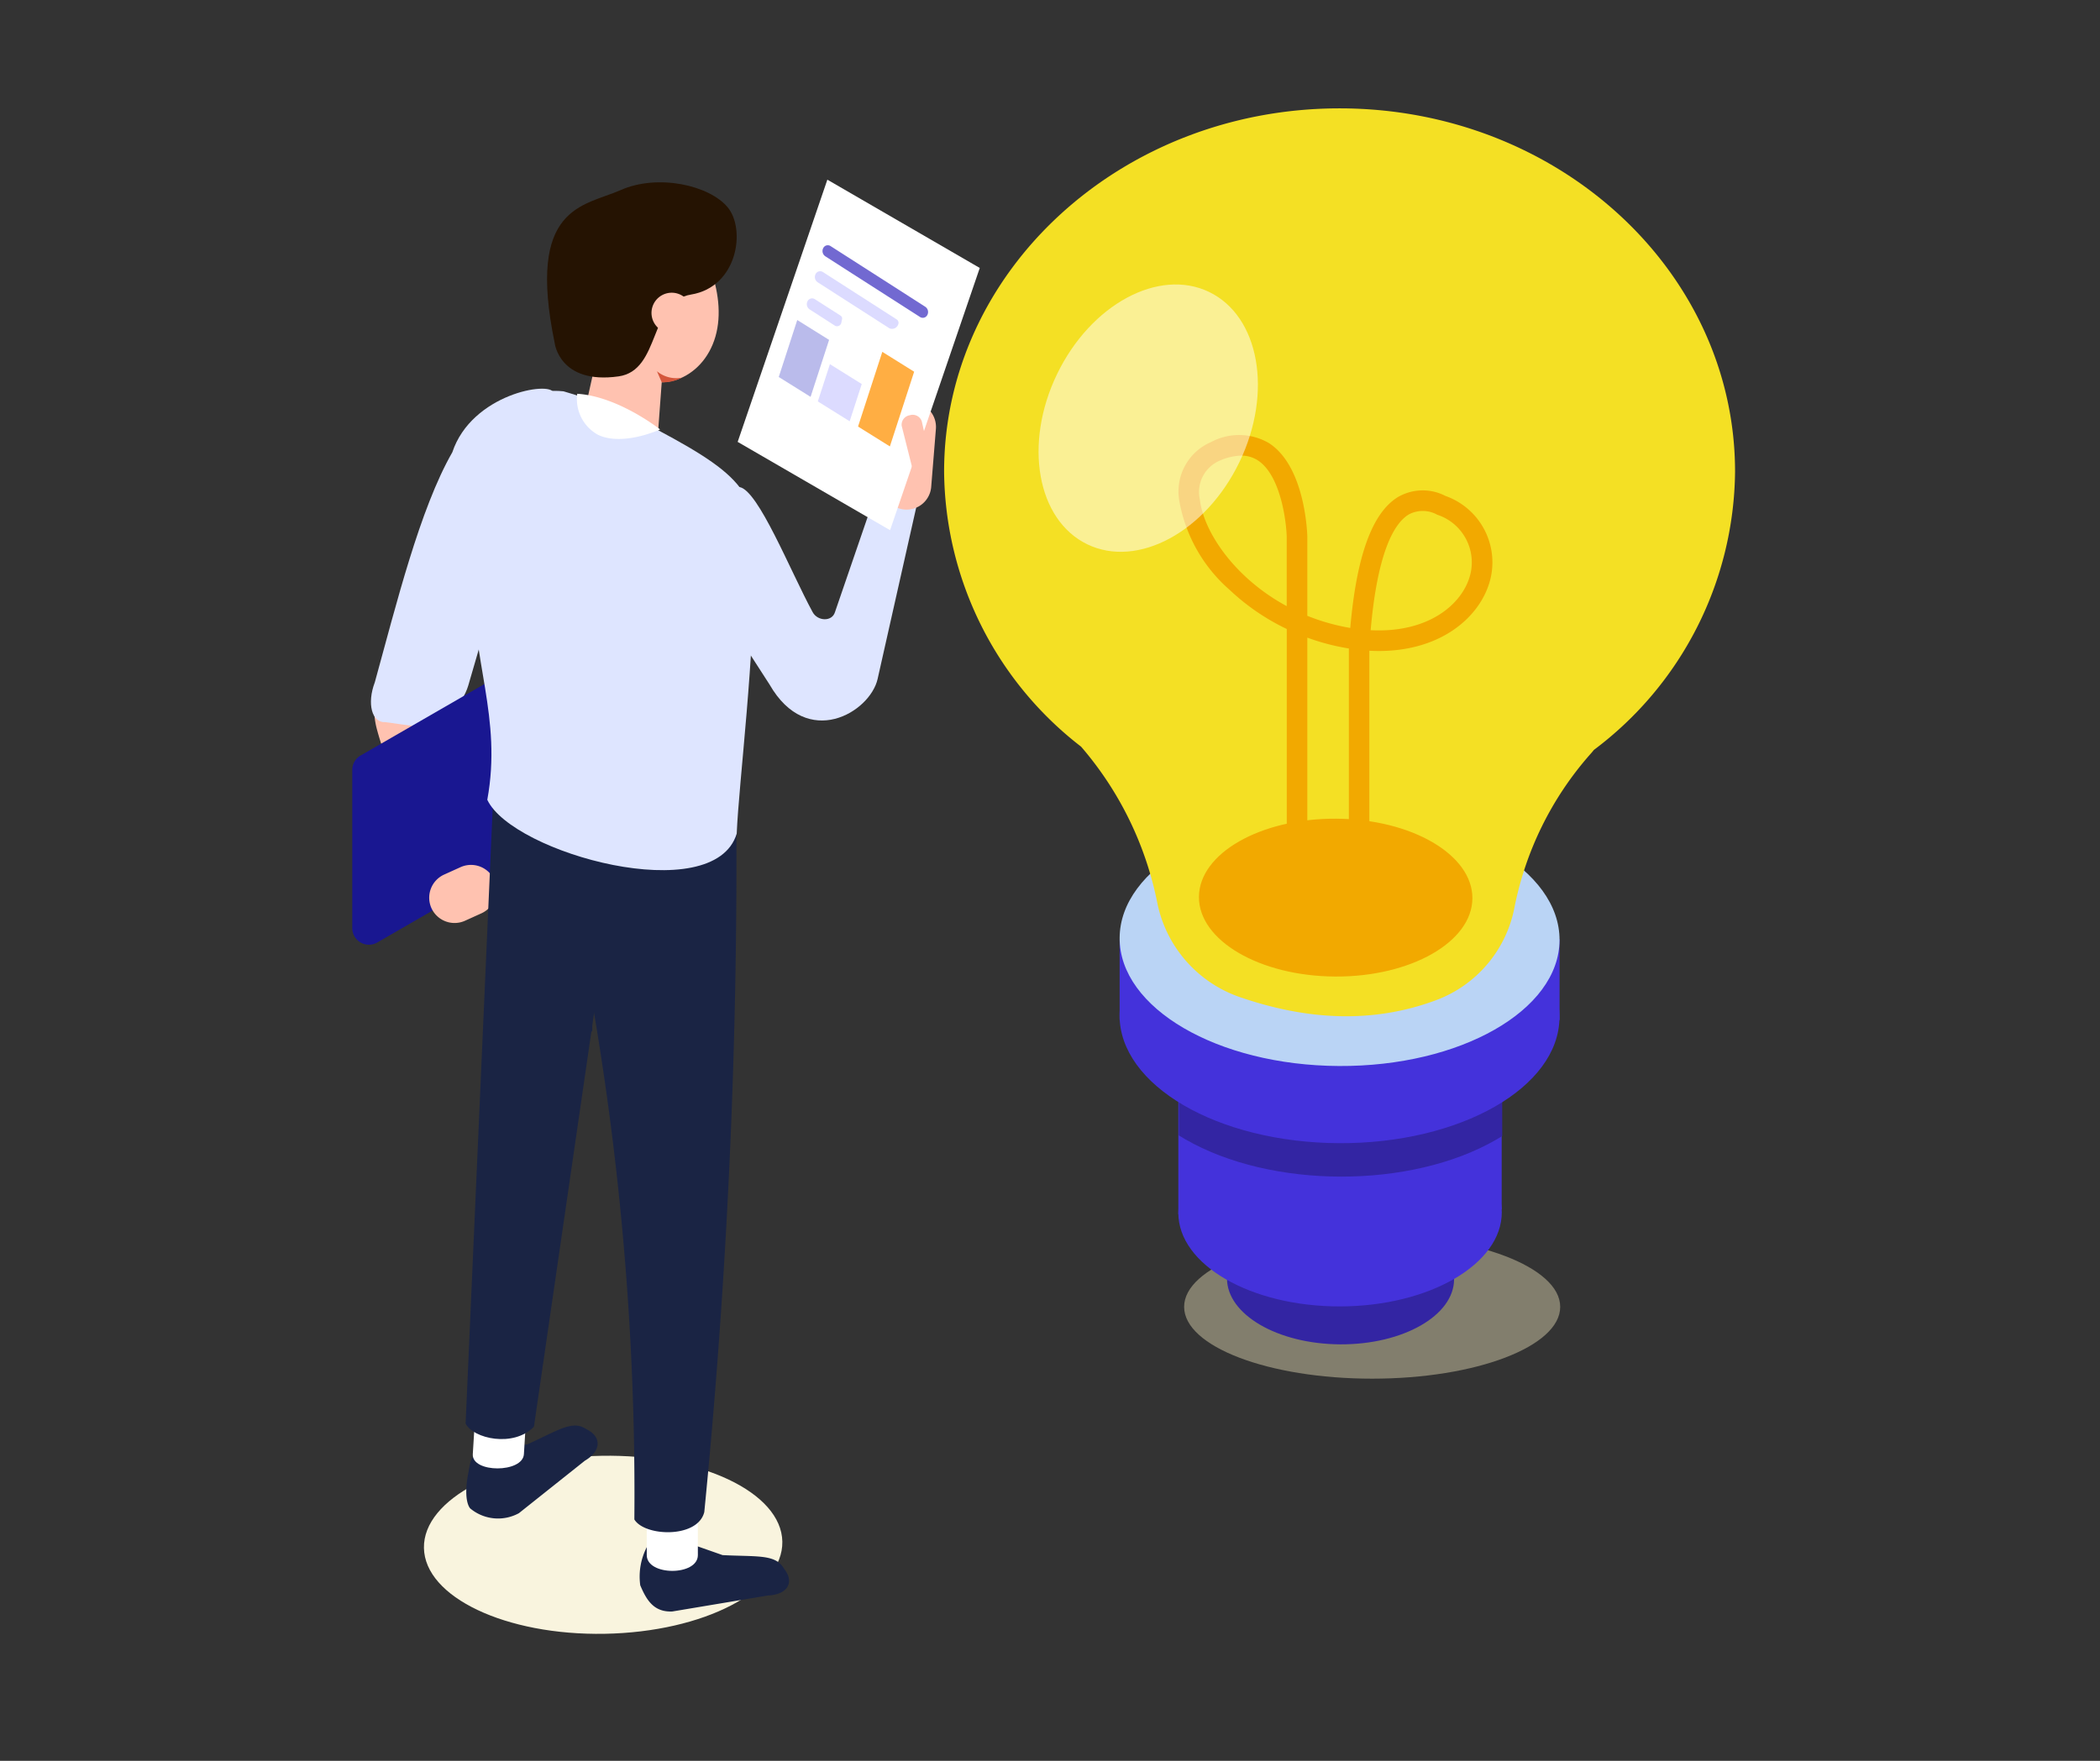 <svg xmlns="http://www.w3.org/2000/svg" width="155" height="130"><rect width="100%" height="100%" fill="#333333" stroke="none"/><g data-name="Group 39183"><g data-name="Group 39182"><g data-name="Group 38245" transform="translate(69.685 8)"><ellipse data-name="Ellipse 363" cx="13.879" cy="5.303" rx="13.879" ry="5.303" transform="translate(17.715 83.181)" fill="#f9eec4" opacity=".4" style="mix-blend-mode:multiply;isolation:isolate"/><ellipse data-name="Ellipse 364" cx="4.839" cy="8.381" rx="4.839" ry="8.381" transform="rotate(-89.699 56.271 35.123)" fill="#3325a3"/><path data-name="Path 113963" d="M41.154 81.282l-23.867.377V56.294h23.867z" fill="#4432db"/><ellipse data-name="Ellipse 365" cx="11.937" cy="6.924" rx="11.937" ry="6.924" transform="rotate(-.153 27958.473 -6429.612)" fill="#4432db"/><path data-name="Path 113964" d="M41.193 63.2q-.253-.16-.521-.315c-6.36-3.672-16.64-3.689-22.96-.039-.132.076-.26.154-.386.232v12.749c.149.093.3.186.459.277 6.36 3.672 16.64 3.689 22.96.039.153-.088.3-.179.448-.27z" fill="#3325a3"/><ellipse data-name="Ellipse 366" cx="9.374" cy="16.235" rx="9.374" ry="16.235" transform="rotate(-89.71 44.804 31.675)" fill="#4432db"/><path data-name="Rectangle 18409" fill="#4432db" d="M12.955 61.33h32.47v5.985h-32.47z"/><ellipse data-name="Ellipse 367" cx="9.374" cy="16.235" rx="9.374" ry="16.235" transform="rotate(-89.698 41.948 28.822)" fill="#bad4f5"/><g data-name="Group 38182"><path data-name="Path 113965" d="M58.379 26.825C58.379 12.01 45.31 0 29.189 0S-.001 12.01-.001 26.825a25.918 25.918 0 0010.11 20.3 25.146 25.146 0 015.643 11.623 9.315 9.315 0 006.1 6.877c5.028 1.728 9.881 1.94 14.508.2a9.147 9.147 0 005.719-6.736 24.176 24.176 0 015.607-11.4c.1-.11.19-.217.272-.322a25.96 25.96 0 0010.421-20.542z" fill="#f4e024"/></g><ellipse data-name="Ellipse 368" cx="5.827" cy="10.092" rx="5.827" ry="10.092" transform="rotate(-89.71 41.575 22.586)" fill="#f2a900"/><g data-name="Group 38183"><path data-name="Path 113966" d="M30.633 60.47a.758.758 0 01-.758-.758V39.877l-.261-.044a16.588 16.588 0 01-2.807-.756v18.9a.758.758 0 11-1.516 0V38.438a16.5 16.5 0 01-4.23-2.9 11.327 11.327 0 01-3.689-6.491 3.968 3.968 0 012.343-4.414 4.367 4.367 0 014.261.082c2.68 1.725 2.826 6.68 2.831 6.89v5.86a15.281 15.281 0 003.07.878l.1.018c.469-5.336 1.623-8.5 3.516-9.661a3.64 3.64 0 013.508-.086 5.2 5.2 0 013.292 6.242c-.7 2.628-3.53 5.206-8.2 5.206q-.347 0-.707-.019v19.671a.758.758 0 01-.753.756zm.849-21.943c4.238.223 6.765-1.892 7.343-4.064a3.7 3.7 0 00-2.43-4.461 2.188 2.188 0 00-2.113-.012c-1.011.62-2.284 2.621-2.8 8.537zm-9.555-12.889a4.177 4.177 0 00-1.621.386 2.516 2.516 0 00-1.432 2.847c.275 2.388 2.56 5.8 6.413 7.879v-5.12c-.032-1.216-.477-4.577-2.137-5.644a2.208 2.208 0 00-1.222-.347z" fill="#f2a900"/></g><ellipse data-name="Ellipse 369" cx="10.344" cy="7.474" rx="10.344" ry="7.474" transform="rotate(-64.248 24.966 11.413)" fill="#fff" opacity=".51"/></g><g data-name="Group 38244"><g data-name="Group 38243"><g data-name="Group 38242" transform="translate(26 13.264)"><g data-name="Group 38240"><g data-name="Group 38239"><path data-name="Path 114327" d="M8.157 21.786c-3.55 5.38-4.865 9.162-6.267 15.374a6.154 6.154 0 00-.063 3.448c1.185 4.365 2.545 4.571 3.056 9.121.257 2.294 3.13 1.177 2.87-1.144-.474-4.227-.547-3.375-1.892-7.416a50.344 50.344 0 00-.82-2.26c.266.685-.09 1.191.049.578.087-.383.166-.767.251-1.15 1.339-5.984 2.786-12.627 6.2-17.8 1.289-1.954-1.851-3.773-3.132-1.831z" fill="#ffc2b0"/></g><path data-name="Path 114328" d="M7.385 20.128c-2.4 4.182-4.14 11.253-5.719 16.977-.6 1.58-.221 3.01.778 2.946l3.34.462c.824-.053 2.391-1.834 2.776-3.156L12.796 22.8c.69-2.369.181-4.406-1.177-4.711l3.236-2.361c-.235-.873-6.029.081-7.47 4.4z" fill="#dee5ff"/><path data-name="Path 114329" d="M18.607 46.643l-16.76 9.676A1.231 1.231 0 010 55.253V43.581a1.231 1.231 0 01.616-1.066l16.76-9.677a1.232 1.232 0 011.847 1.067v11.667a1.232 1.232 0 01-.616 1.071z" fill="#191791"/><path data-name="Path 114330" d="M9.538 54.164l-1.219.552a1.876 1.876 0 01-2.475-.933 1.876 1.876 0 01.933-2.475l1.219-.552a1.876 1.876 0 012.475.933 1.876 1.876 0 01-.933 2.475z" fill="#ffc2b0"/></g><path data-name="Path 114331" d="M24.901 28.127l5.9 9.148c2.783 4.842 7.422 2.049 7.976-.415l3.492-15.518-3.109.3-3.533 10.292c-.222.723-1.283.664-1.644 0-1.645-3.023-4.023-9.034-5.407-9.239-1.876-.282-3.675 5.432-3.675 5.432z" fill="#dee5ff"/><path data-name="Path 114332" d="M40.768 24.356a1.827 1.827 0 01-1.668-1.963l.348-4.288a1.827 1.827 0 011.963-1.668 1.827 1.827 0 011.668 1.963l-.348 4.288a1.826 1.826 0 01-1.963 1.668z" fill="#ffc2b0"/><ellipse data-name="Ellipse 407" cx="13.229" cy="6.572" rx="13.229" ry="6.572" transform="rotate(-1.016 5328.868 -244.547)" fill="#f9f4de" style="mix-blend-mode:multiply;isolation:isolate"/><path data-name="Path 114333" d="M9.612 93.79l3.313-.417c2.217-1.006 3.252-1.762 4.24-1.192l.28.162c.988.57.863 1.577-.277 2.236l-4.869 3.876a3.212 3.212 0 01-3.587-.348s-.545-.492-.156-2.564c.225-1.187.144-1.225 1.056-1.753z" fill="#1a2444"/><path data-name="Path 114334" d="M24.088 100.41l3.246 1.139c2.51.126 3.815-.064 4.46.883l.183.269c.645.947.063 1.77-1.293 1.829l-7.06 1.181c-1.356.059-1.9-.823-2.368-1.936a4.742 4.742 0 01.482-2.81c.548-1.064 1.265-.507 2.35-.555z" fill="#1a2444"/><path data-name="Path 114335" d="M25.509 101.55c0 1.551-3.772 1.551-3.772 0v-5.04h3.772z" fill="#fff"/><path data-name="Path 114336" d="M25.984 98.365c-.476 1.965-4.4 1.821-5.162.552a213.189 213.189 0 00-6.093-52.5h13.614a490.748 490.748 0 01-2.359 51.948z" fill="#1a2444"/><path data-name="Path 114337" d="M12.669 94.097c-.086 1.4-3.858 1.4-3.772 0l.279-4.564h3.772z" fill="#fff"/><path data-name="Path 114338" d="M13.409 92.07c-1.507 1.551-4.471.889-5.042-.231l2-45.463 9.48 1.4z" fill="#1a2444"/><ellipse data-name="Ellipse 408" cx="4.016" cy="7.085" rx="4.016" ry="7.085" transform="rotate(-7.368 24.87 -113.533)" fill="#ffc2b0"/><path data-name="Path 114339" d="M26.807 11.58c-.935 3.258-4.427 4.437-6.481 2.31s-2.96-6.492-2.025-9.75 3.357-4.175 5.41-2.048 4.031 6.23 3.096 9.488z" fill="#ffc2b0"/><path data-name="Path 114340" d="M18.905 20.981l-.349-.078a2.2 2.2 0 01-1.666-2.623l1.483-6.651a2.2 2.2 0 012.623-1.666l.349.078a2.2 2.2 0 011.666 2.623l-.486 6.6c-.267 1.181-2.44 1.981-3.62 1.717z" fill="#ffc2b0"/><path data-name="Path 114341" d="M14.942 12.069s.353 3.069 4.714 2.455c3.128-.441 2.217-5.531 5.345-6.041 3.441-.561 4.064-4.812 2.708-6.443S22.564-.444 19.82.766s-6.976 1.14-4.878 11.303z" fill="#251302"/><path data-name="Path 114342" d="M25.013 10.251a1.492 1.492 0 11-1.023-1.846 1.492 1.492 0 011.023 1.846z" fill="#ffc2b0"/><path data-name="Path 114343" d="M9.967 45.784c1.114-6.1-1.182-10.268-1.085-16.758-.528-10.832 2.965-13.792 6.708-13.4 0 0 3.383 1 4.151 1.393 8.132 4.19 10.3 5.482 9.946 10.342.037 8.005-1.143 16.984-1.311 20.922-1.679 5.534-16.549 1.462-18.409-2.499z" fill="#dee5ff"/><path data-name="Path 114344" d="M22.843 14.961l-.354-.817a2.24 2.24 0 001.829.476 2.874 2.874 0 01-1.475.341z" fill="#d4563b"/><g data-name="Group 38241"><path data-name="Path 114345" d="M39.696 25.878L28.447 19.36 35.067.001l11.249 6.518z" fill="#fff"/><path data-name="Path 114346" d="M33.829 16.036l-2.35-1.467 1.366-4.206 2.35 1.467z" fill="#babbeb"/><path data-name="Path 114347" d="M36.713 17.839l-2.35-1.467.893-2.75 2.35 1.467z" fill="#dcdbff"/><path data-name="Path 114348" d="M39.682 19.695l-2.35-1.467 1.791-5.515 2.35 1.467z" fill="#ffae43"/><path data-name="Path 114349" d="M42.297 9.387l-1.185-.76-.011-.009-5.8-3.716a.373.373 0 00-.539.153.465.465 0 00.15.6l1.185.76.011.009 5.8 3.716a.374.374 0 00.54-.153.465.465 0 00-.151-.6z" fill="#7269d1"/><path data-name="Path 114350" d="M40.305 10.667a.3.3 0 00-.119-.347l-5.448-3.5a.374.374 0 00-.54.153.465.465 0 00.15.6l1.185.76.011.009 4.109 2.635a.484.484 0 00.651-.31z" fill="#dcdbff"/><path data-name="Path 114351" d="M36.15 10.31a.252.252 0 00-.107-.27l-1.9-1.216a.374.374 0 00-.539.153.466.466 0 00.15.6l1.185.76.011.009.7.45a.329.329 0 00.448-.229z" fill="#dcdbff"/></g><path data-name="Path 114352" d="M42.034 22.524l.237-1.182c-.409.093-.458 1.874-.535 1.535l-1.183-4.7a.709.709 0 01.6-.784.707.707 0 01.882.447l.527 2.333c.082.343-.119 2.258-.528 2.351z" fill="#ffc2b0"/></g><path data-name="Path 114353" d="M43.715 76.189l-4-5.742 4 1.759z" fill="#1a2444"/></g><path data-name="Path 114354" d="M42.607 29.073a3 3 0 001.541 3.033c1.836.865 4.573-.4 4.573-.4s-3.074-2.442-6.114-2.633z" fill="#fff"/></g></g><path data-name="Rectangle 18646" fill="none" d="M0 0h155v130H0z"/></g></svg>